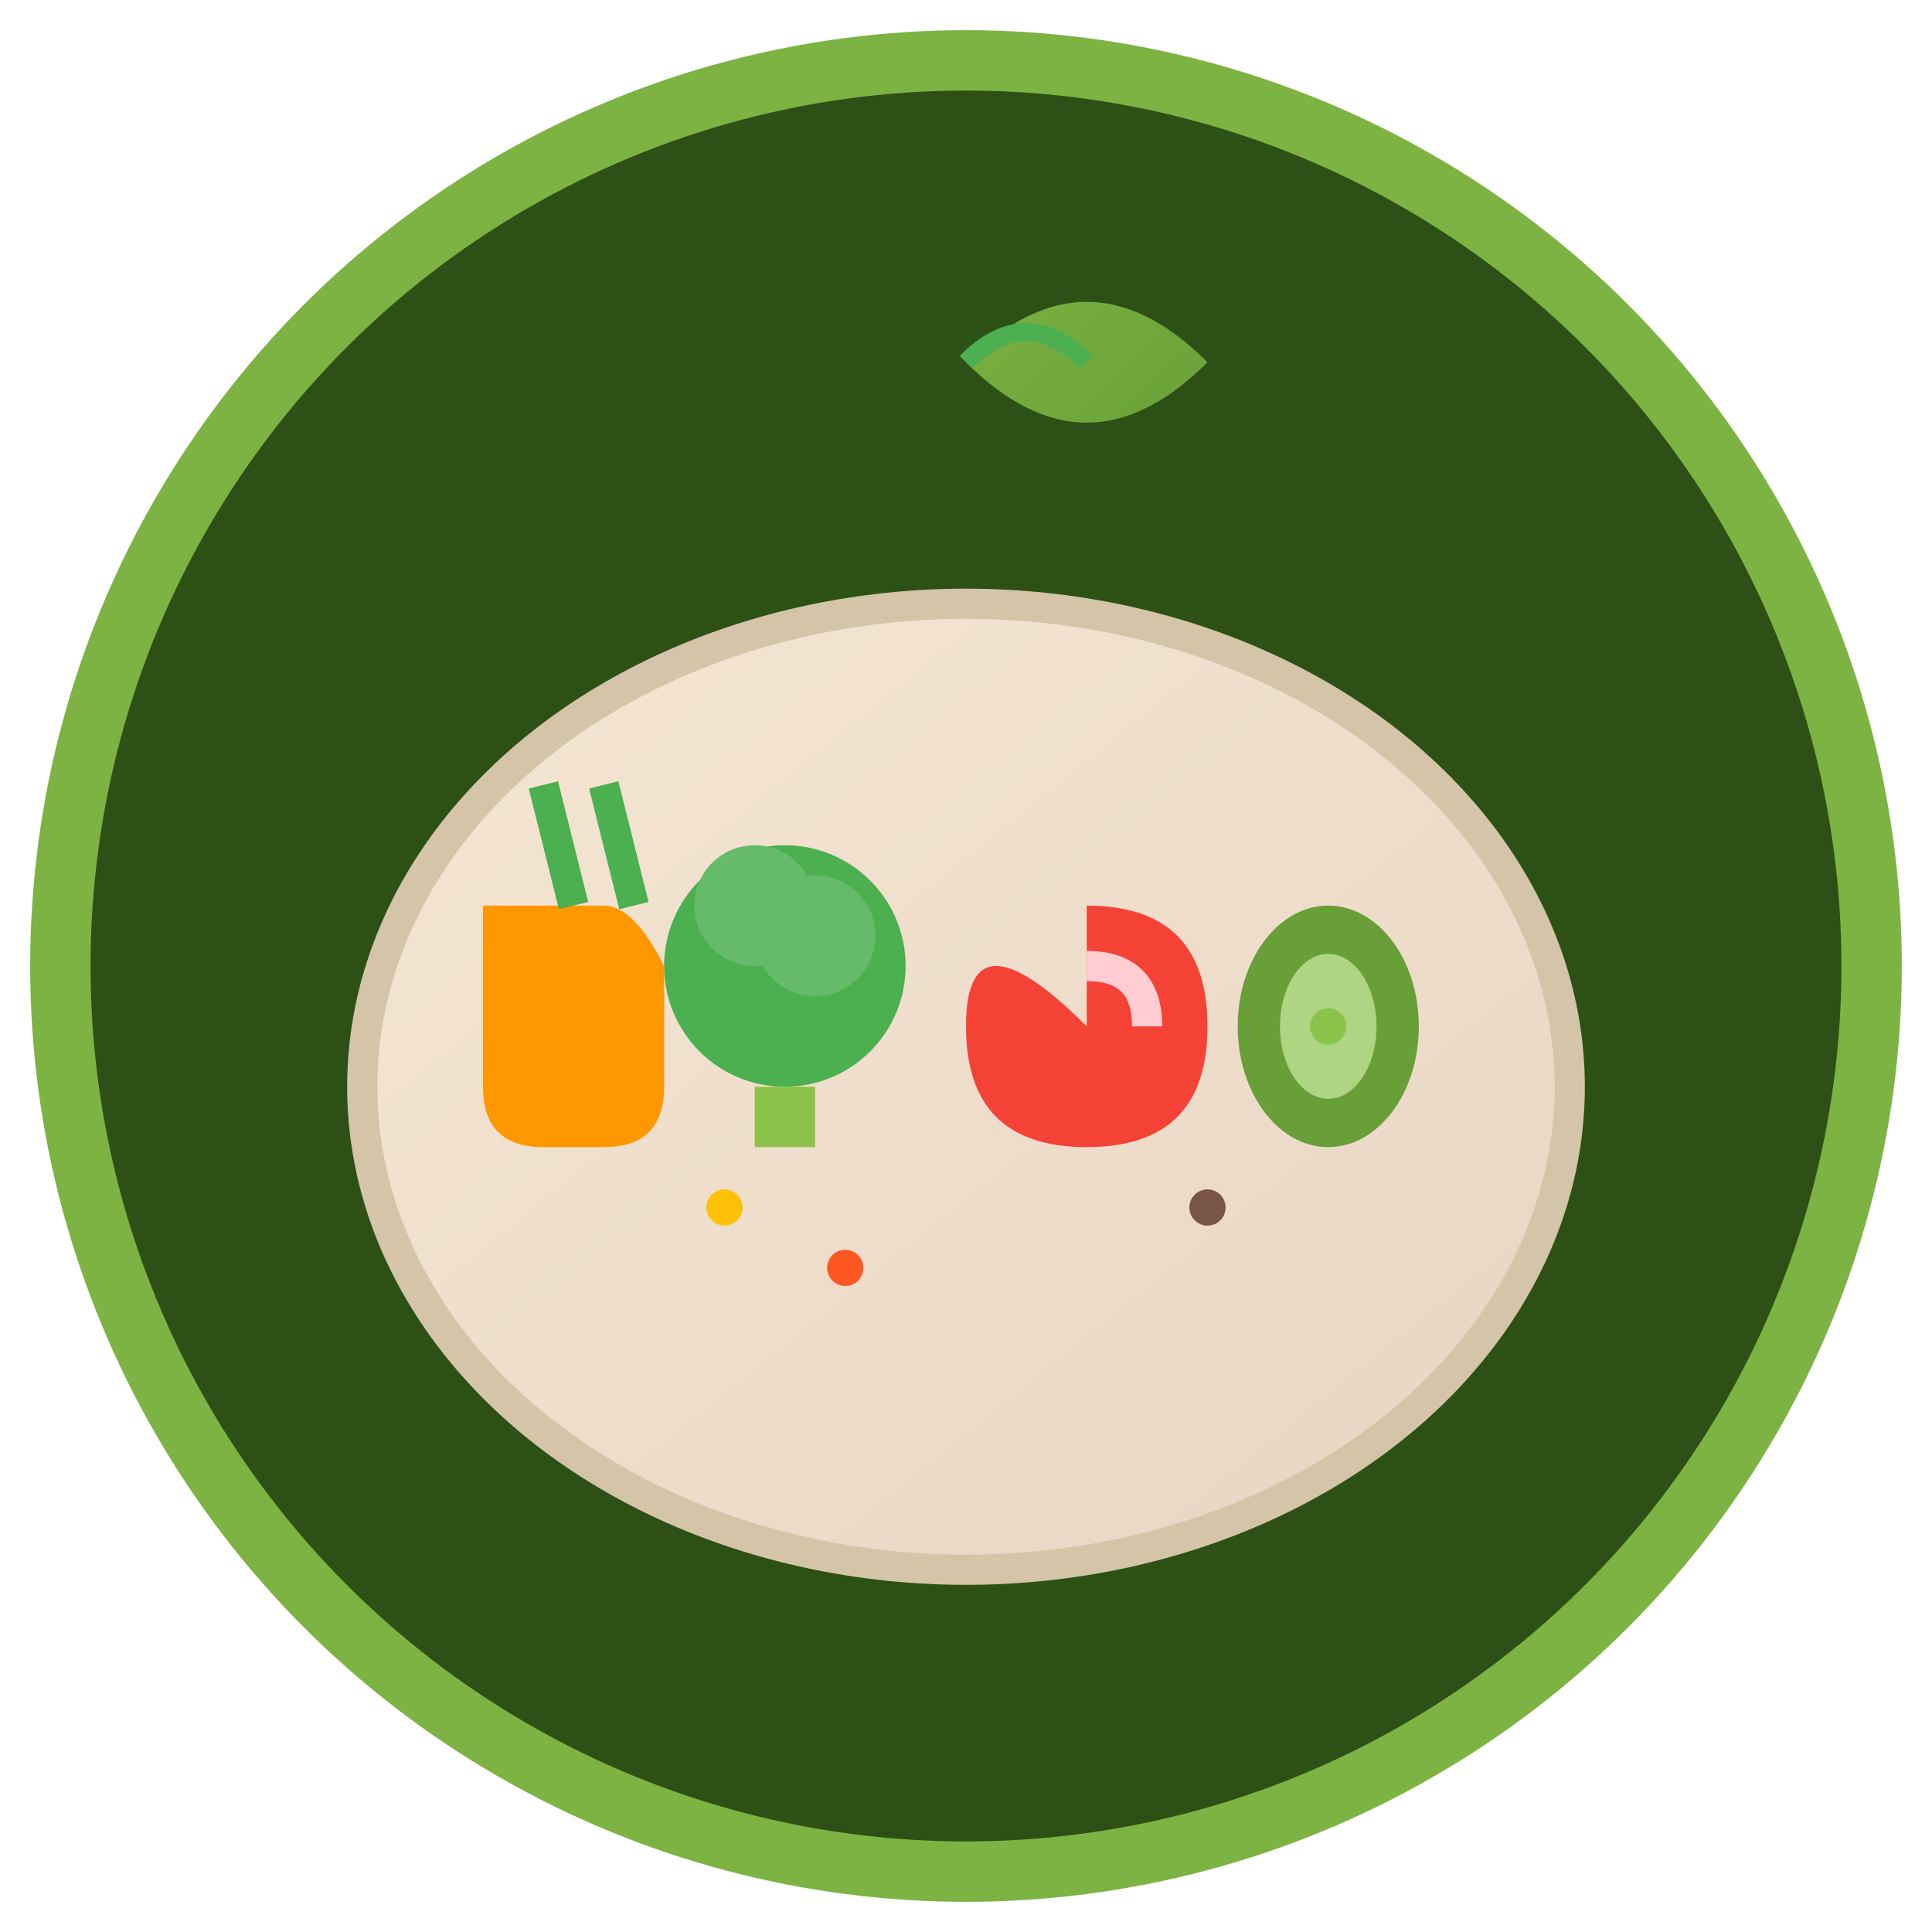 <svg xmlns="http://www.w3.org/2000/svg" viewBox="0 0 32 32" width="32" height="32">
  <defs>
    <linearGradient id="plateGradient" x1="0%" y1="0%" x2="100%" y2="100%">
      <stop offset="0%" style="stop-color:#F5E6D3;stop-opacity:1" />
      <stop offset="100%" style="stop-color:#E8D5C4;stop-opacity:1" />
    </linearGradient>
    <linearGradient id="leafGradient" x1="0%" y1="0%" x2="100%" y2="100%">
      <stop offset="0%" style="stop-color:#7CB342;stop-opacity:1" />
      <stop offset="100%" style="stop-color:#689F38;stop-opacity:1" />
    </linearGradient>
  </defs>
  
  <!-- Background Circle -->
  <circle cx="16" cy="16" r="15" fill="#2D5016" stroke="#7CB342" stroke-width="1"/>
  
  <!-- Plate -->
  <ellipse cx="16" cy="18" rx="10" ry="8" fill="url(#plateGradient)" stroke="#D4C4A8" stroke-width="0.5"/>
  
  <!-- Healthy Food Elements -->
  <!-- Carrot -->
  <path d="M8 15 L8 18 Q8 19 9 19 L10 19 Q11 19 11 18 L11 16 Q10.5 15 10 15 Z" fill="#FF9800"/>
  <path d="M9 13 L9.5 15 M10 13 L10.5 15" stroke="#4CAF50" stroke-width="0.5" fill="none"/>
  
  <!-- Broccoli -->
  <circle cx="13" cy="16" r="2" fill="#4CAF50"/>
  <circle cx="12.5" cy="15" r="1" fill="#66BB6A"/>
  <circle cx="13.5" cy="15.5" r="1" fill="#66BB6A"/>
  <path d="M13 18 L13 19" stroke="#8BC34A" stroke-width="1"/>
  
  <!-- Apple slice -->
  <path d="M18 15 Q20 15 20 17 Q20 19 18 19 Q16 19 16 17 Q16 15 18 17" fill="#F44336"/>
  <path d="M18 16 Q19 16 19 17" stroke="#FFCDD2" stroke-width="0.5" fill="none"/>
  
  <!-- Avocado -->
  <ellipse cx="22" cy="17" rx="1.5" ry="2" fill="#689F38"/>
  <ellipse cx="22" cy="17" rx="0.8" ry="1.2" fill="#AED581"/>
  <circle cx="22" cy="17" r="0.3" fill="#8BC34A"/>
  
  <!-- Leaf accent on top -->
  <path d="M16 6 Q18 4 20 6 Q18 8 16 6" fill="url(#leafGradient)"/>
  <path d="M16 6 Q17 5 18 6" stroke="#4CAF50" stroke-width="0.3" fill="none"/>
  
  <!-- Small dots for seasoning/spices -->
  <circle cx="12" cy="20" r="0.3" fill="#FFC107"/>
  <circle cx="14" cy="21" r="0.3" fill="#FF5722"/>
  <circle cx="20" cy="20" r="0.3" fill="#795548"/>
  
</svg>